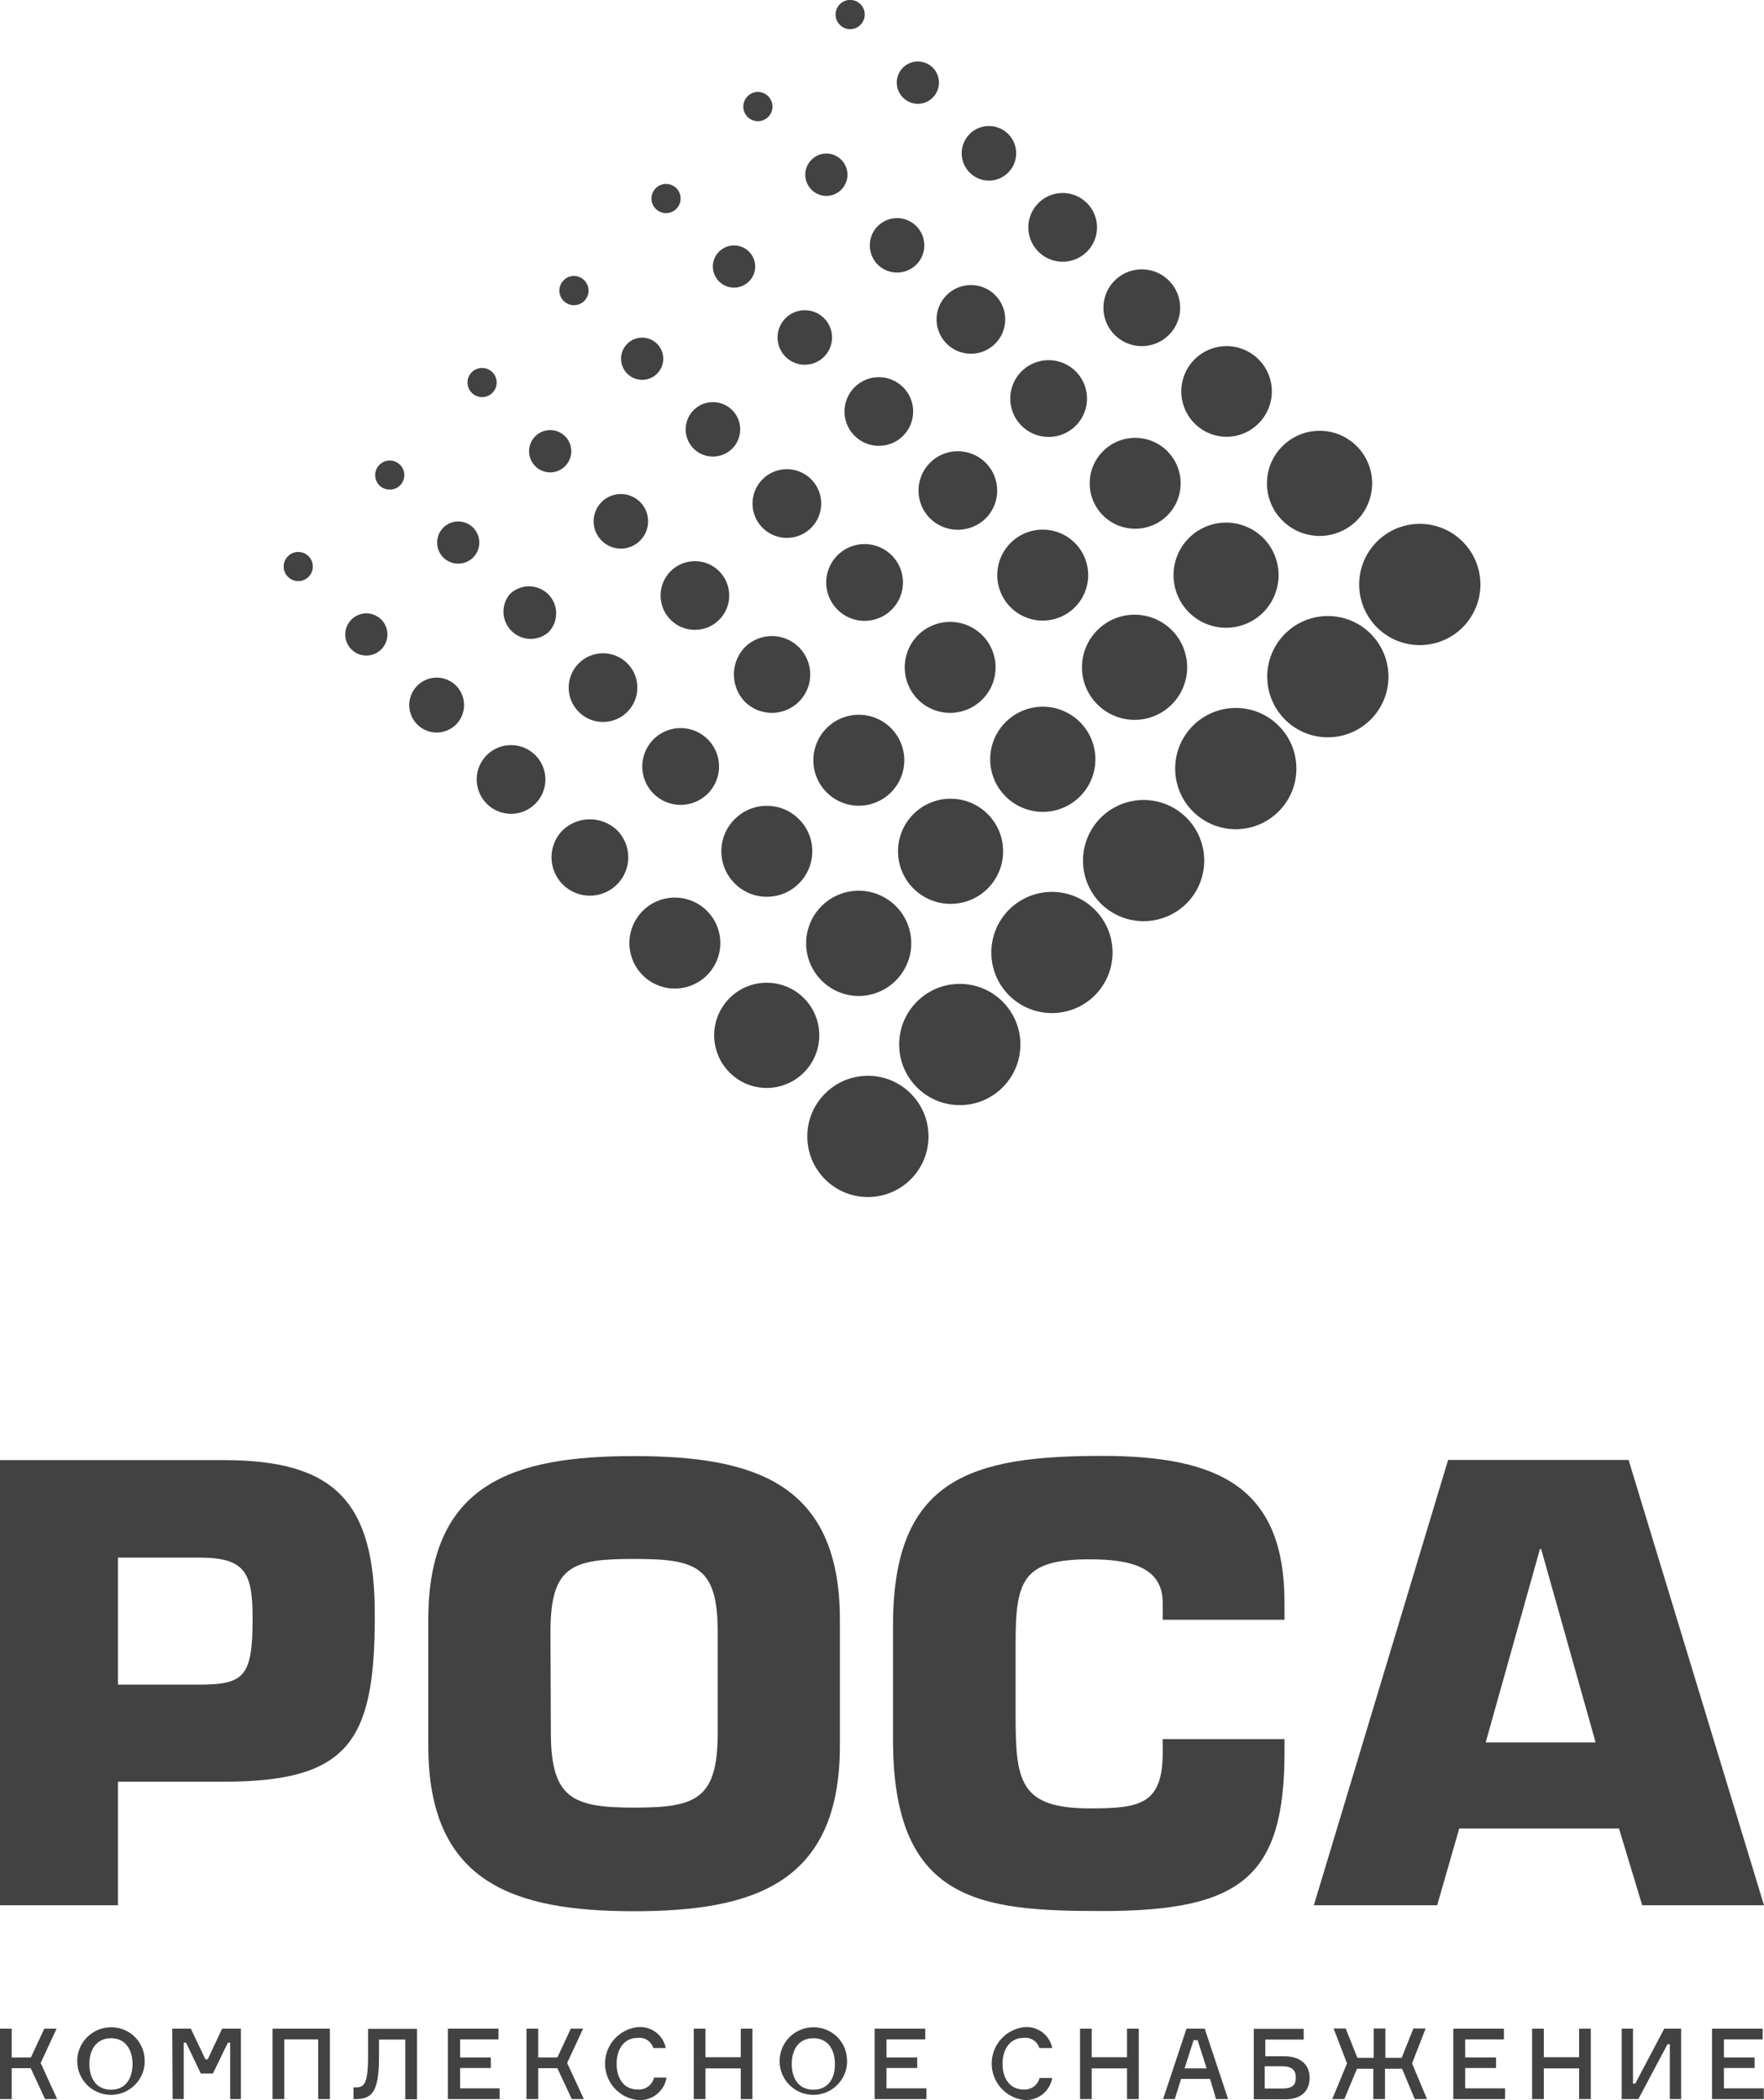<svg xmlns="http://www.w3.org/2000/svg" width="32.44mm" height="38.61mm" viewBox="0 0 91.97 109.45"><circle cx="45.25" cy="59.22" r="3.16" style="fill:#424242"/><path d="M293.05,422.6a2.74,2.74,0,1,0-3.87,0A2.73,2.73,0,0,0,293.05,422.6Z" transform="translate(-251.14 -366.71)" style="fill:#424242"/><path d="M288,417.53a2.37,2.37,0,1,0-3.35,0A2.37,2.37,0,0,0,288,417.53Z" transform="translate(-251.14 -366.71)" style="fill:#424242"/><path d="M280.45,410a2,2,0,1,0,2.89,0A2.05,2.05,0,0,0,280.45,410Z" transform="translate(-251.14 -366.71)" style="fill:#424242"/><path d="M276.52,406.06a1.79,1.79,0,1,0,2.53,0A1.79,1.79,0,0,0,276.52,406.06Z" transform="translate(-251.14 -366.71)" style="fill:#424242"/><path d="M274.93,402.45a1.43,1.43,0,1,0,0,2A1.44,1.44,0,0,0,274.93,402.45Z" transform="translate(-251.14 -366.71)" style="fill:#424242"/><circle cx="19.1" cy="33.06" r="1.1" style="fill:#424242"/><circle cx="15.55" cy="29.52" r="0.76" style="fill:#424242"/><circle cx="50.04" cy="54.43" r="3.16" style="fill:#424242"/><path d="M297.85,417.8a2.74,2.74,0,1,0-3.88,0A2.73,2.73,0,0,0,297.85,417.8Z" transform="translate(-251.14 -366.71)" style="fill:#424242"/><circle cx="39.98" cy="44.36" r="2.37" style="fill:#424242"/><path d="M285.25,408.1a2,2,0,1,0,0-2.9A2,2,0,0,0,285.25,408.1Z" transform="translate(-251.14 -366.71)" style="fill:#424242"/><circle cx="31.44" cy="35.83" r="1.79" style="fill:#424242"/><path d="M279.72,399.67a1.41,1.41,0,0,0,0-2,1.43,1.43,0,0,0-2,0,1.42,1.42,0,0,0,2,2Z" transform="translate(-251.14 -366.71)" style="fill:#424242"/><circle cx="23.89" cy="28.27" r="1.1" style="fill:#424242"/><path d="M272,392a.76.76,0,1,0-1.08,0A.77.77,0,0,0,272,392Z" transform="translate(-251.14 -366.71)" style="fill:#424242"/><path d="M308.22,418.58a3.16,3.16,0,1,0-4.47,0A3.17,3.17,0,0,0,308.22,418.58Z" transform="translate(-251.14 -366.71)" style="fill:#424242"/><circle cx="49.56" cy="44.36" r="2.74" style="fill:#424242"/><path d="M294.24,408a2.37,2.37,0,1,0,0-3.35A2.37,2.37,0,0,0,294.24,408Z" transform="translate(-251.14 -366.71)" style="fill:#424242"/><path d="M290,403.3a2,2,0,1,0,0-2.89A2.05,2.05,0,0,0,290,403.3Z" transform="translate(-251.14 -366.71)" style="fill:#424242"/><circle cx="36.23" cy="31.03" r="1.79" style="fill:#424242"/><path d="M284.51,394.88a1.42,1.42,0,1,0-2,0A1.41,1.41,0,0,0,284.51,394.88Z" transform="translate(-251.14 -366.71)" style="fill:#424242"/><path d="M280.6,391a1.1,1.1,0,1,0-1.55,0A1.09,1.09,0,0,0,280.6,391Z" transform="translate(-251.14 -366.71)" style="fill:#424242"/><path d="M276.81,387.18a.76.76,0,1,0-1.07,0A.76.76,0,0,0,276.81,387.18Z" transform="translate(-251.14 -366.71)" style="fill:#424242"/><path d="M313,413.79a3.16,3.16,0,1,0-4.47,0A3.17,3.17,0,0,0,313,413.79Z" transform="translate(-251.14 -366.71)" style="fill:#424242"/><path d="M303.57,408.21a2.74,2.74,0,1,0,0-3.87A2.73,2.73,0,0,0,303.57,408.21Z" transform="translate(-251.14 -366.71)" style="fill:#424242"/><path d="M299,403.16a2.37,2.37,0,1,0,0-3.35A2.38,2.38,0,0,0,299,403.16Z" transform="translate(-251.14 -366.71)" style="fill:#424242"/><path d="M294.84,398.51a2,2,0,1,0,0-2.9A2,2,0,0,0,294.84,398.51Z" transform="translate(-251.14 -366.71)" style="fill:#424242"/><path d="M290.9,391.68a1.79,1.79,0,1,0,2.53,0A1.79,1.79,0,0,0,290.9,391.68Z" transform="translate(-251.14 -366.71)" style="fill:#424242"/><path d="M289.31,390.09a1.42,1.42,0,1,0-2,0A1.43,1.43,0,0,0,289.31,390.09Z" transform="translate(-251.14 -366.71)" style="fill:#424242"/><circle cx="33.48" cy="18.69" r="1.1" style="fill:#424242"/><path d="M281.6,382.39a.76.76,0,0,0,0-1.08.75.75,0,0,0-1.07,0,.76.76,0,1,0,1.07,1.08Z" transform="translate(-251.14 -366.71)" style="fill:#424242"/><circle cx="64.43" cy="40.05" r="3.16" style="fill:#424242"/><path d="M308.36,403.42a2.74,2.74,0,1,0,0-3.88A2.73,2.73,0,0,0,308.36,403.42Z" transform="translate(-251.14 -366.71)" style="fill:#424242"/><path d="M303.83,395a2.37,2.37,0,1,0,3.35,0A2.37,2.37,0,0,0,303.83,395Z" transform="translate(-251.14 -366.71)" style="fill:#424242"/><path d="M302.53,393.72a2.05,2.05,0,1,0-2.9,0A2.07,2.07,0,0,0,302.53,393.72Z" transform="translate(-251.14 -366.71)" style="fill:#424242"/><circle cx="45.82" cy="21.44" r="1.79" style="fill:#424242"/><path d="M294.1,385.3a1.42,1.42,0,1,0-2,0A1.42,1.42,0,0,0,294.1,385.3Z" transform="translate(-251.14 -366.71)" style="fill:#424242"/><path d="M290.19,381.37a1.09,1.09,0,0,0,0-1.55,1.1,1.1,0,0,0-1.56,0,1.09,1.09,0,0,0,0,1.55A1.1,1.1,0,0,0,290.19,381.37Z" transform="translate(-251.14 -366.71)" style="fill:#424242"/><path d="M286.4,377.59a.76.76,0,1,0-1.07,0A.76.76,0,0,0,286.4,377.59Z" transform="translate(-251.14 -366.71)" style="fill:#424242"/><circle cx="69.23" cy="35.26" r="3.16" style="fill:#424242"/><path d="M317,394.74a2.74,2.74,0,1,0,0,3.88A2.75,2.75,0,0,0,317,394.74Z" transform="translate(-251.14 -366.71)" style="fill:#424242"/><path d="M312,393.57a2.37,2.37,0,1,0-3.35,0A2.38,2.38,0,0,0,312,393.57Z" transform="translate(-251.14 -366.71)" style="fill:#424242"/><path d="M304.43,388.92a2,2,0,1,0,0-2.89A2,2,0,0,0,304.43,388.92Z" transform="translate(-251.14 -366.71)" style="fill:#424242"/><circle cx="50.62" cy="16.64" r="1.79" style="fill:#424242"/><path d="M298.91,380.5a1.42,1.42,0,1,0-2,0A1.43,1.43,0,0,0,298.91,380.5Z" transform="translate(-251.14 -366.71)" style="fill:#424242"/><path d="M295,376.59a1.1,1.1,0,0,0,0-1.56,1.09,1.09,0,0,0-1.55,0,1.1,1.1,0,0,0,0,1.56A1.09,1.09,0,0,0,295,376.59Z" transform="translate(-251.14 -366.71)" style="fill:#424242"/><path d="M291.19,372.8a.76.76,0,0,0,0-1.08.75.75,0,0,0-1.07,0,.76.76,0,1,0,1.07,1.08Z" transform="translate(-251.14 -366.71)" style="fill:#424242"/><path d="M322.93,399.4a3.16,3.16,0,1,0,0-4.47A3.16,3.16,0,0,0,322.93,399.4Z" transform="translate(-251.14 -366.71)" style="fill:#424242"/><path d="M318,393.83a2.74,2.74,0,1,0,0-3.87A2.73,2.73,0,0,0,318,393.83Z" transform="translate(-251.14 -366.71)" style="fill:#424242"/><path d="M316.76,388.77a2.36,2.36,0,1,0-3.34,0A2.35,2.35,0,0,0,316.76,388.77Z" transform="translate(-251.14 -366.71)" style="fill:#424242"/><path d="M312.12,384.12a2,2,0,1,0-2.9,0A2,2,0,0,0,312.12,384.12Z" transform="translate(-251.14 -366.71)" style="fill:#424242"/><path d="M307.81,379.82a1.79,1.79,0,1,0-2.53,0A1.79,1.79,0,0,0,307.81,379.82Z" transform="translate(-251.14 -366.71)" style="fill:#424242"/><path d="M303.7,375.7a1.42,1.42,0,1,0-2,0A1.41,1.41,0,0,0,303.7,375.7Z" transform="translate(-251.14 -366.71)" style="fill:#424242"/><path d="M299.77,371.79a1.1,1.1,0,1,0-1.55,0A1.09,1.09,0,0,0,299.77,371.79Z" transform="translate(-251.14 -366.71)" style="fill:#424242"/><path d="M296,368a.76.76,0,1,0-1.07,0A.75.75,0,0,0,296,368Z" transform="translate(-251.14 -366.71)" style="fill:#424242"/><path d="M262.8,442.8H251.14V466h6.15l0-6.44h5.47c6.47,0,7.92-2,7.92-8.57C270.72,444.92,268.55,442.8,262.8,442.8Zm-1.27,11.7h-4.24v-6.62h4.24c2.41,0,2.78.8,2.78,3.18C264.31,454.07,263.88,454.5,261.53,454.5Z" transform="translate(-251.14 -366.71)" style="fill:#424242"/><path d="M284.2,466.31c6.28,0,10.73-1.48,10.73-8.63v-6.56c0-7.12-4.45-8.53-10.73-8.53s-10.73,1.39-10.73,8.53v6.57C273.47,464.83,277.92,466.31,284.2,466.31Zm-4.36-14.56c0-3.46,1.14-3.8,4.36-3.8s4.36.37,4.36,3.8V457l0,0c0,3.47-1.12,3.91-4.34,3.91s-4.36-.46-4.36-3.93Z" transform="translate(-251.14 -366.71)" style="fill:#424242"/><path d="M318.11,457.34h-6.35v.71c0,2.72-1.23,2.9-3.8,2.9-3.71,0-3.87-1.47-3.87-4.94v-3.62c0-3.3.34-4.42,3.87-4.42,2.1,0,3.8.4,3.8,2.26v.89l6.35,0v-.9c0-5.94-3.34-7.64-9.5-7.64-6.8,0-10.91,1.14-10.91,8.81v6c0,8.48,4.6,8.91,10.91,8.91,7.24,0,9.5-1.77,9.5-8.29Z" transform="translate(-251.14 -366.71)" style="fill:#424242"/><path d="M343.11,466l-7.06-23.21h-9.41l-7,23.21h6.43l1.15-4h8.33l1.21,4Zm-14.51-8.49,2.83-10.08h.06l2.84,10.08Z" transform="translate(-251.14 -366.71)" style="fill:#424242"/><polygon points="2.95 105.72 2.31 105.72 1.61 107.22 0.61 107.22 0.61 105.72 0 105.72 0 109.39 0.61 109.39 0.61 107.78 1.6 107.78 2.35 109.39 2.98 109.39 2.12 107.51 2.95 105.72" style="fill:#424242"/><path d="M256.93,472.36a1.76,1.76,0,1,0,1.75,1.91,1.62,1.62,0,0,0,0-.22A1.73,1.73,0,0,0,256.93,472.36Zm0,3.25c-.78,0-1.13-.61-1.13-1.34s.36-1.34,1.13-1.34,1.12.63,1.12,1.34S257.72,475.61,256.93,475.61Z" transform="translate(-251.14 -366.71)" style="fill:#424242"/><polygon points="10.83 107.32 10.71 107.32 9.95 105.72 8.98 105.72 9 109.39 9.58 109.39 9.58 106.45 9.7 106.45 10.47 108.06 11.1 108.06 11.88 106.45 12 106.45 12 109.39 12.56 109.39 12.56 105.72 11.58 105.72 10.83 107.32" style="fill:#424242"/><polygon points="14.21 109.39 14.82 109.39 14.82 106.28 16.59 106.28 16.59 109.39 17.2 109.39 17.2 105.72 14.21 105.72 14.21 109.39" style="fill:#424242"/><path d="M270.33,473.86c0,1.42-.19,1.63-.63,1.63l-.13,0v.61h.12c.84,0,1.21-.38,1.21-2.17V473h1.37v3.11h.61v-3.67h-2.55Z" transform="translate(-251.14 -366.71)" style="fill:#424242"/><polygon points="23.99 107.77 25.59 107.77 25.59 107.22 23.99 107.22 23.99 106.28 25.99 106.28 25.99 105.72 23.35 105.72 23.35 109.39 26.05 109.39 26.05 108.83 23.99 108.83 23.99 107.77" style="fill:#424242"/><polygon points="30.4 105.72 29.76 105.72 29.06 107.22 28.06 107.22 28.06 105.72 27.45 105.72 27.45 109.39 28.06 109.39 28.06 107.78 29.06 107.78 29.81 109.39 30.44 109.39 29.57 107.51 30.4 105.72" style="fill:#424242"/><path d="M284.39,475.6c-.76,0-1.1-.62-1.1-1.34s.35-1.35,1.11-1.35a.75.75,0,0,1,.8.53h.65a1.36,1.36,0,0,0-1.45-1.09,1.91,1.91,0,0,0,0,3.8,1.4,1.4,0,0,0,1.49-1.17h-.65A.81.81,0,0,1,284.39,475.6Z" transform="translate(-251.14 -366.71)" style="fill:#424242"/><polygon points="38.62 107.21 36.78 107.21 36.78 105.72 36.17 105.72 36.17 109.39 36.78 109.39 36.78 107.79 38.62 107.79 38.62 109.39 39.23 109.39 39.23 105.72 38.62 105.72 38.62 107.21" style="fill:#424242"/><path d="M293.55,472.36a1.76,1.76,0,1,0,1.75,1.91,1.62,1.62,0,0,0,0-.22A1.73,1.73,0,0,0,293.55,472.36Zm0,3.25c-.79,0-1.13-.61-1.13-1.34s.35-1.34,1.13-1.34,1.12.63,1.12,1.34h0C294.68,475,294.33,475.61,293.55,475.61Z" transform="translate(-251.14 -366.71)" style="fill:#424242"/><polygon points="46.22 107.77 47.82 107.77 47.82 107.22 46.22 107.22 46.22 106.28 48.24 106.28 48.24 105.72 45.6 105.72 45.6 109.39 48.3 109.39 48.3 108.83 46.22 108.83 46.22 107.77" style="fill:#424242"/><path d="M304.51,475.6c-.75,0-1.1-.62-1.1-1.34s.36-1.35,1.11-1.35a.76.76,0,0,1,.81.53H306a1.36,1.36,0,0,0-1.44-1.09,1.91,1.91,0,0,0,0,3.8A1.39,1.39,0,0,0,306,475h-.66A.8.8,0,0,1,304.51,475.6Z" transform="translate(-251.14 -366.71)" style="fill:#424242"/><polygon points="58.76 107.21 56.92 107.21 56.92 105.72 56.31 105.72 56.31 109.39 56.92 109.39 56.92 107.79 58.76 107.79 58.76 109.39 59.37 109.39 59.37 105.72 58.76 105.72 58.76 107.21" style="fill:#424242"/><path d="M313,472.43l-1.22,3.67h.61l.33-1.05h1.51l.31,1.05h.63l-1.22-3.67Zm-.1,2.07.47-1.47h.21l.47,1.47Z" transform="translate(-251.14 -366.71)" style="fill:#424242"/><path d="M318.11,473.87h-1V473h2v-.56h-2.6v3.67h1.65c.81,0,1.26-.42,1.26-1.12S318.92,473.87,318.11,473.87Zm-.1,1.68h-.93v-1.16H318c.5,0,.7.21.7.58S318.56,475.55,318,475.55Z" transform="translate(-251.14 -366.71)" style="fill:#424242"/><polygon points="74.33 105.71 73.69 105.71 73.08 107.24 72.23 107.24 72.23 105.71 71.62 105.71 71.62 107.24 70.77 107.24 70.16 105.71 69.53 105.71 70.23 107.53 69.46 109.39 70.09 109.39 70.75 107.81 71.6 107.81 71.6 109.39 72.21 109.39 72.21 107.81 73.1 107.81 73.76 109.39 74.4 109.39 73.62 107.53 74.33 105.71" style="fill:#424242"/><polygon points="76.39 107.77 78 107.77 78 107.22 76.39 107.22 76.39 106.28 78.41 106.28 78.41 105.72 75.77 105.72 75.77 109.39 78.47 109.39 78.47 108.83 76.39 108.83 76.39 107.77" style="fill:#424242"/><polygon points="82.33 107.21 80.49 107.21 80.49 105.72 79.88 105.72 79.88 109.39 80.49 109.39 80.49 107.79 82.33 107.79 82.33 109.39 82.94 109.39 82.94 105.72 82.33 105.72 82.33 107.21" style="fill:#424242"/><polygon points="85.26 108.58 85.14 108.58 85.14 105.72 84.55 105.72 84.55 109.39 85.42 109.39 86.94 106.53 87.06 106.53 87.06 109.39 87.65 109.39 87.65 105.72 86.77 105.72 85.26 108.58" style="fill:#424242"/><polygon points="89.88 107.77 91.48 107.77 91.48 107.22 89.88 107.22 89.88 106.28 91.9 106.28 91.9 105.72 89.26 105.72 89.26 109.39 91.96 109.39 91.96 108.83 89.88 108.83 89.88 107.77" style="fill:#424242"/></svg>